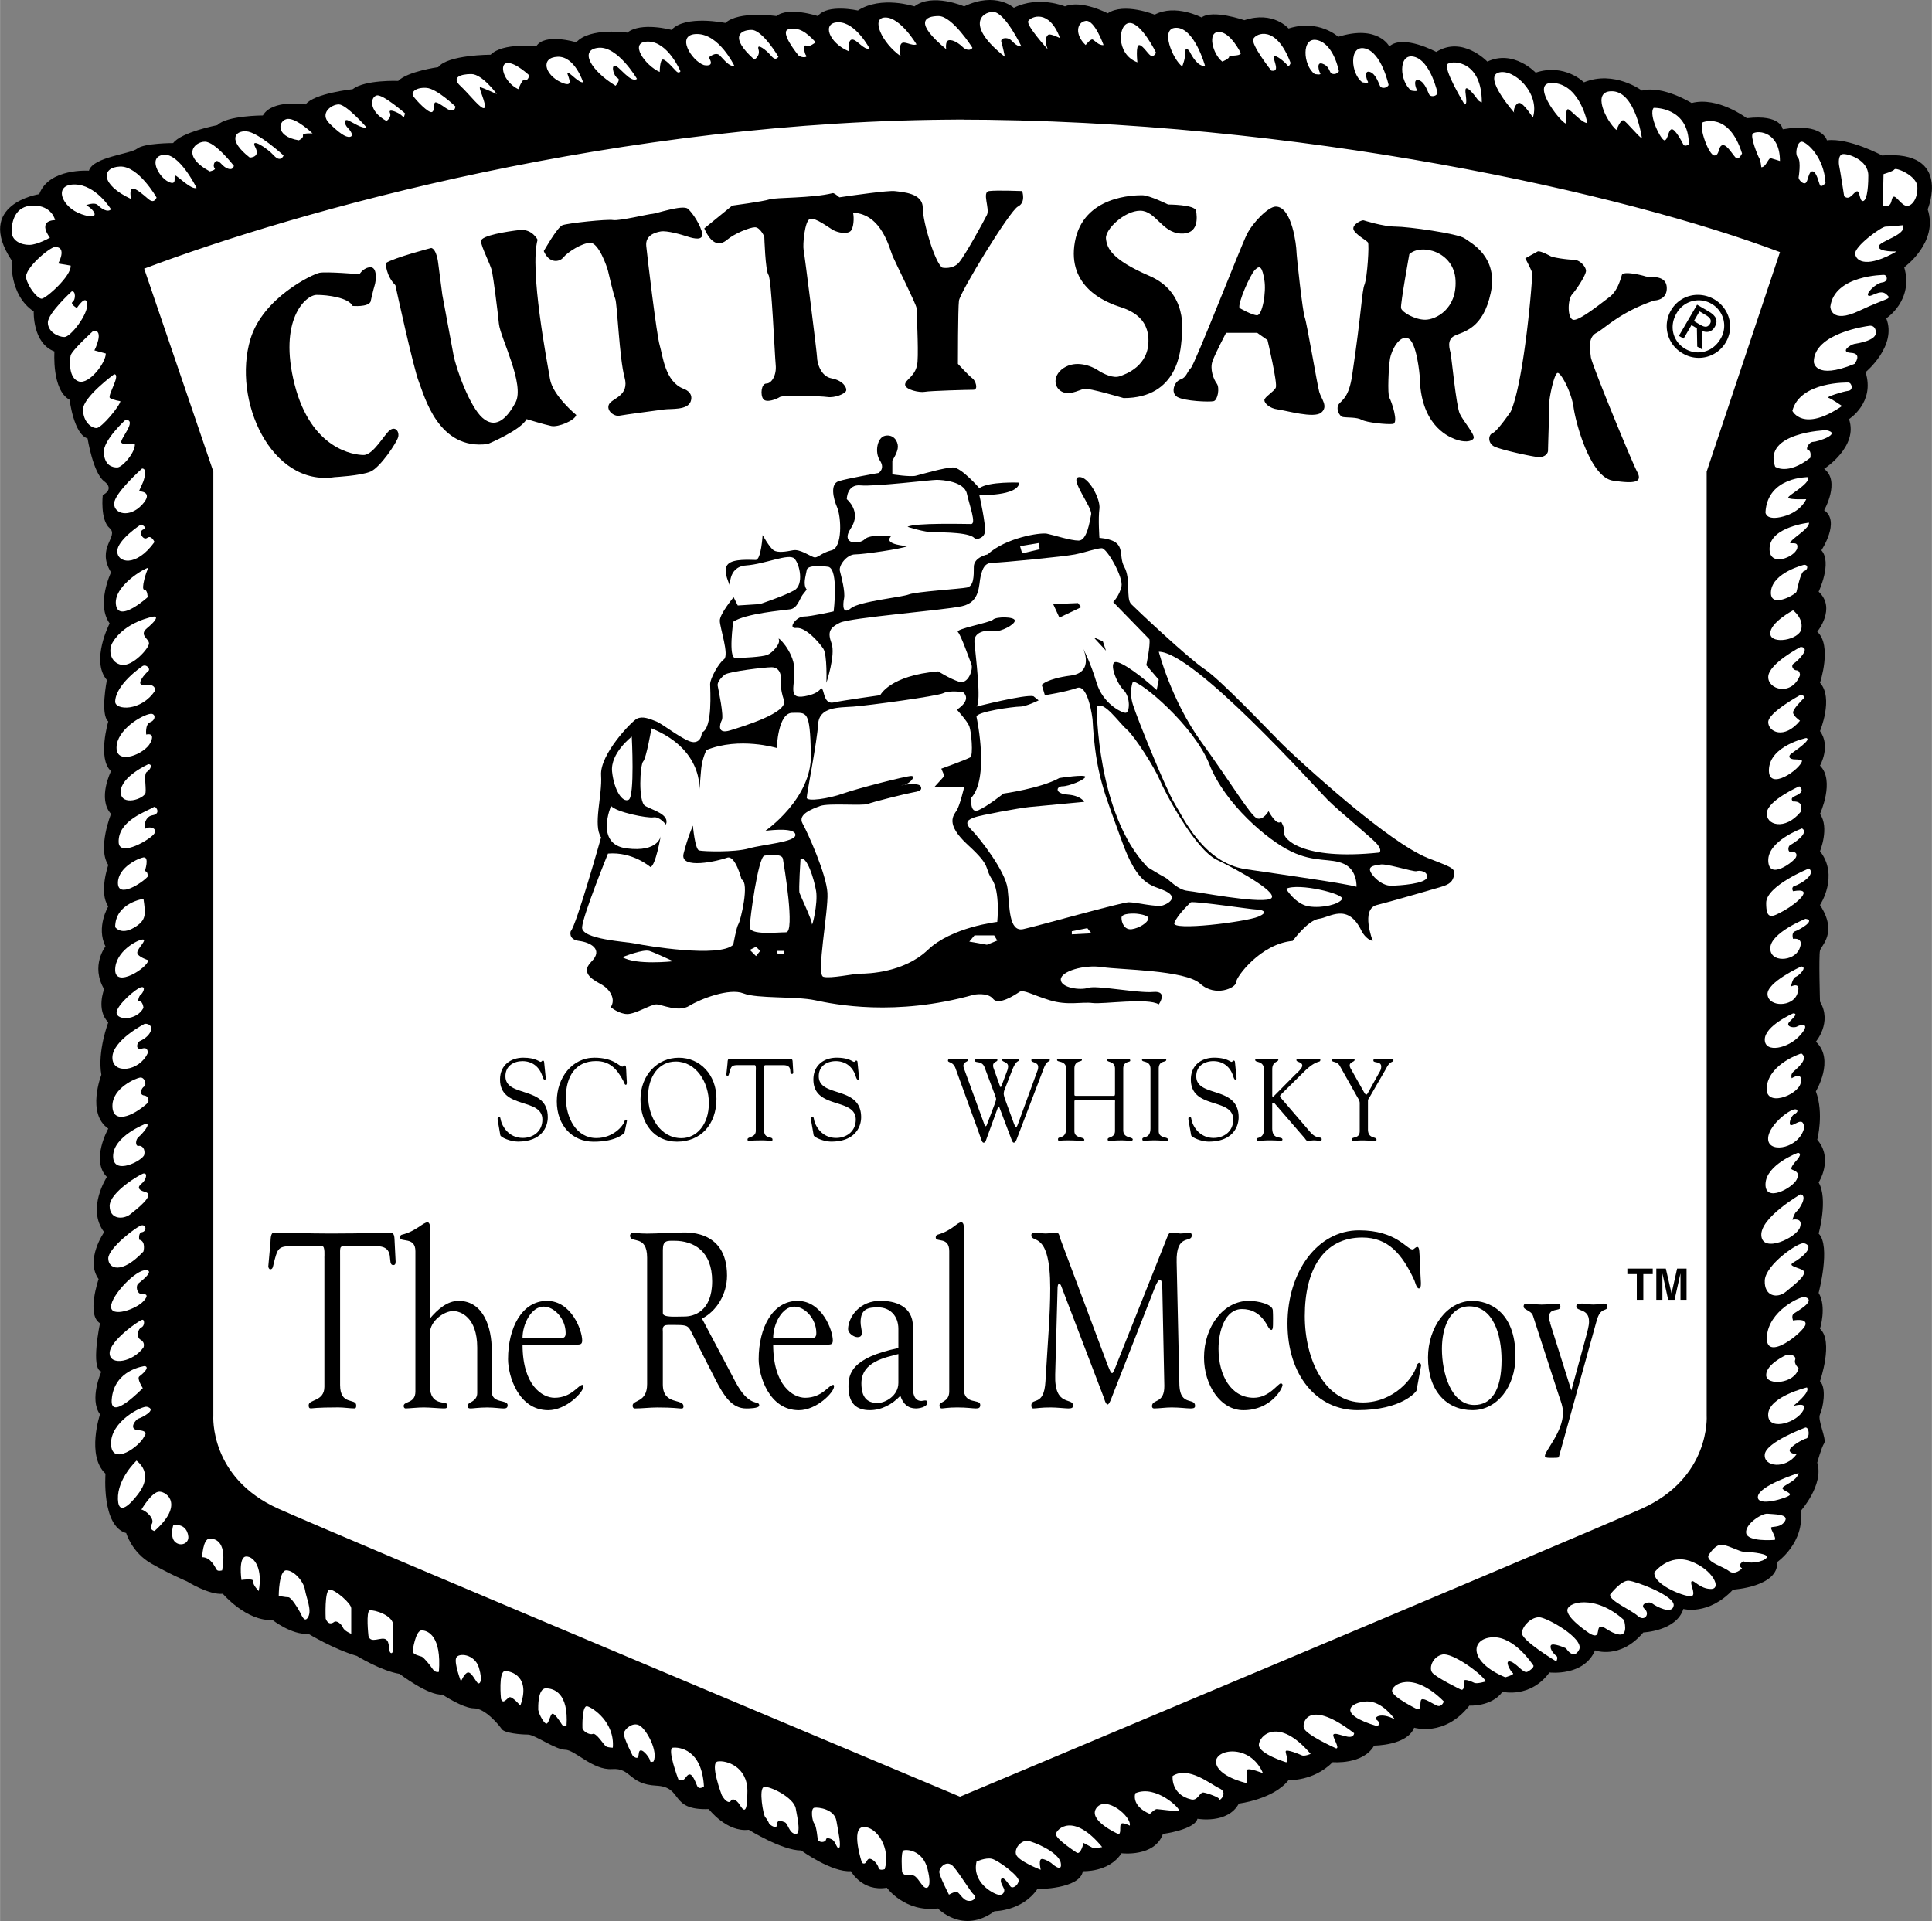 <svg xmlns="http://www.w3.org/2000/svg" width="2500" height="2486" viewBox="0 0 58.31 57.988"><rect x="0" y="0" width="58.31" height="57.988" fill="#808080" stroke="none"/><path d="M1.182 5.86s-1.958.292-.833 2c0 0-.083 1.042.667 1.542 0 0-.042.958.625 1.208 0 0-.084 1.167.458 1.458 0 0 .125 1.042.542 1.167 0 0 .166 1.042.5 1.292.333.25-.042.416-.042.416s-.083.75.208 1c.292.25-.416.584.042 1.334 0 0-.458.958-.042 1.541 0 0-.583 1.125-.083 1.709 0 0-.208 1.041.042 1.25 0 0-.334 1.125.083 1.5 0 0-.417.833 0 1.291 0 0-.417 1.042-.083 1.542 0 0-.292.833 0 1.25 0 0-.375.625-.084 1.208 0 0-.458.584-.041 1.292 0 0-.25.625.125 1 0 0-.334.875-.209 1.583 0 0-.458 1.167.209 1.625 0 0-.542.959-.042 1.459 0 0-.625.958-.083 1.666 0 0-.584.834-.167 1.417 0 0-.375 1.083.042 1.333 0 0-.292 1.375.041 1.459 0 0-.375.833-.041 1.291 0 0-.417 1.25.166 1.792 0 0-.125 1.583.625 1.792 0 0 .167.583.75.916.584.334 1.084.542 1.084.542s.666.417 1.083.375c0 0 .708.833 1.5.792 0 0 .583.458 1.083.416 0 0 .75.459 1.459.667 0 0 .75.458 1.291.542 0 0 .875.666 1.292.625 0 0 .625.416.958.416.334 0 .75.5.834.625.083.125.583.167.791.167.209 0 .834.458 1.125.458.292 0 .834.625 1.417.584.583-.042.5.458 1.333.5.834.041.375.75 1.584.708 0 0 .541.708 1.208.625 0 0 1 .625 1.583.625 0 0 .917.667 1.5.625 0 0 .334.625 1.084.5 0 0 .541.75 1.541.625 0 0 .75.792 1.709.083 0 0 .833 0 1.291-.666 0 0 1.292 0 1.375-.542 0 0 .792.042 1.167-.542 0 0 1 .125 1.25-.583 0 0 .958-.125 1.042-.458 0 0 .916.166 1.25-.459 0 0 1.041-.125 1.5-.708 0 0 .75.042 1.333-.542 0 0 .917.084 1.25-.5 0 0 1 0 1.208-.541 0 0 .917.291 1.667-.667 0 0 .667.042 1-.417 0 0 .833.209 1.417-.583 0 0 1.041.125 1.375-.667 0 0 .75.292 1.458-.541 0 0 1-.042 1.208-.709 0 0 .75.209 1.5-.583 0 0 1.375-.083 1.334-.833 0 0 .833-.584.708-1.542 0 0 .708-.792.5-1.458 0 0 .125-.459.208-.584.084-.125-.208-.708-.125-.875.084-.166.209-.791 0-1 0 0 .417-1.208 0-1.583 0 0 .209-.667-.041-1.083 0 0 .375-1.417 0-1.792 0 0 .291-1.042 0-1.542 0 0 .458-.708-.042-1.291 0 0 .208-.792-.042-1.459 0 0 .584-.958 0-1.5 0 0 .5-.583.125-1.208 0 0-.041-1.375 0-1.542.042-.166.542-.541 0-1.375 0 0 .584-.875 0-1.625 0 0 .292-.708 0-1.125 0 0 .459-1 0-1.458 0 0 .334-.583 0-1.042 0 0 .417-1 0-1.458 0 0 .375-1.125-.083-1.542 0 0 .583-.708.042-1.208 0 0 .416-.875.083-1.25 0 0 .583-.875.083-1.208 0 0 .5-.875 0-1.25 0 0 1.042-.667.75-1.5 0 0 .792-.5.5-1.417 0 0 .959-.792.625-1.625 0 0 .834-.542.542-1.542 0 0 1.042-.75.708-1.75 0 0 .75-1.791-1.375-1.625 0 0-1-.541-1.666-.458 0 0-.125-.542-1.334-.333 0 0-.041-.459-1.083-.334 0 0-.875-.666-1.667-.458 0 0-.875-.542-1.5-.375 0 0-.833-.625-1.75-.25 0 0-.583-.583-1.458-.292 0 0-.667-.708-1.458-.333 0 0-.75-.792-1.542-.292 0 0-1-.541-1.417-.166 0 0-.333-.667-1.541-.292 0 0-.584-.542-1.5-.25 0 0-.459-.542-1.334-.25 0 0-.958-.333-1.291-.083 0 0-.792-.417-1.417-.084 0 0-.917-.375-1.417-.041 0 0-.791-.417-1.291-.209 0 0-.792-.333-1.542.042 0 0-.542-.5-1.5-.042 0 0-.958-.416-1.5 0 0 0-1-.333-1.708.125 0 0-.917-.208-1.209.167 0 0-.875-.292-1.25 0 0 0-1.125-.167-1.541.208 0 0-1.209-.25-1.625.209 0 0-.917-.25-1.334.083 0 0-1.125-.167-1.541.292 0 0-.959-.292-1.209.125 0 0-1-.125-1.375.25 0 0-1.291 0-1.583.375 0 0-.917.125-1.208.416 0 0-1-.041-1.375.25 0 0-1.167.125-1.417.459 0 0-1-.167-1.292.333 0 0-1.083 0-1.375.292 0 0-1.083.208-1.333.541 0 0-.875 0-1.083.167-.209.167-1.334.25-1.459.667 0 0-1.208-.084-1.5.708z"/><path d="M1.661 6.642s-.094-.438-.656-.438-.656.5-.656.781.281.407.531.407.625-.219.625-.219-.406-.5.156-.531zM1.661 7.454c-.156 0-.938.656-.875.938s.344.625.469.625.906-.688.875-1l-.375-.063s.281-.5-.094-.5zM2.161 8.798s-.719.656-.719.938.312.438.5.438.719-.688.688-1-.313.124-.313.124-.218-.125-.125-.188.094-.343-.031-.312zM2.817 9.985s-.656.594-.688.75-.062.688.25.781.812-.562.812-.844l-.344-.094c.002.001.314-.624-.03-.593zM3.442 11.298s-.938.688-.938 1.062.25.562.406.562.72-.687.72-.812c0 0-.219-.031-.312-.094s.343-.718.124-.718zM3.786 12.673s-.688.625-.656 1 .25.438.406.438.562-.469.531-.719c0 0-.344.062-.406-.031s.5-.688.125-.688zM4.286 14.142s-.844.75-.844 1.062.469.438.844.031-.094-.406-.094-.406l.125-.281s.157-.406-.031-.406zM4.255 15.829s-.719.469-.719.812.562.5 1.125-.281c0 0-.094-.219-.219-.125s-.281-.188-.125-.25-.062-.156-.062-.156zM4.474 17.152c.075-.101-1.042.473-.979 1.083.062.604.959-.208.959-.208s0-.229-.104-.229.061-.563.124-.646zM4.641 18.61s-.875.146-1.25.792c-.13.223-.062.604.271.666s.833-.5.833-.646-.312-.25-.062-.458c.249-.208.353-.354.208-.354zM4.266 20.131s-.771.521-.792 1.042c-.011.271.792.312 1.208-.333 0 0 .021-.209-.312-.167-.333.042.021-.354.104-.417s-.083-.25-.208-.125zM4.536 21.548c-.248.031-1.021.479-1.021 1.021 0 .542.854.188 1.021-.146s-.125-.25-.125-.25-.042-.312.125-.375.167-.271 0-.25zM4.474 23.068s-.833.375-.833.834c0 .458.729.208.75.021.021-.188-.062-.562.041-.625.104-.063.187-.23.042-.23zM4.641 24.36c-.191.127-1.084.396-1.062 1.062.015.479 1-.104 1.083-.271.083-.167-.167-.209-.25-.146s-.083-.354.188-.396.103-.291.041-.249zM4.328 25.881c-.125.014-.771.292-.771.771 0 .479.729 0 .896-.188 0 0 .021-.167-.084-.167 0 .001.147-.437-.041-.416zM4.328 27.131s-.854.125-.854.854c0 0 .167.25.562.021.396-.229.355-.416.292-.875zM4.307 28.36c-.146 0-.833.354-.833.917s.979-.062 1-.292c0 0-.333-.104-.333-.229s.312-.396.166-.396zM4.266 29.798c-.145.021-.75.542-.75.771 0 .229.604.25.812-.146 0 0-.021-.25-.167-.188 0 0 .021-.167.083-.208.063-.042.167-.25.022-.229zM4.369 30.902s-.979.5-.979 1.021.812.417 1.062-.125c0 0 .041-.208-.167-.146s-.165-.184-.062-.229c.376-.167.459-.521.146-.521zM4.224 32.527c-.124.018-.833.313-.833.854 0 .542.583.354 1.083-.104 0 0 .042-.188-.125-.209-.167-.021-.083-.229 0-.271s.02-.291-.125-.27zM4.391 33.923s-.979.375-.979.979.896.125.938-.042-.062-.292-.167-.271c-.104.021-.104-.188 0-.271.103-.083.395-.416.208-.395zM4.328 35.423c-.083.012-1.021.562-1.021.979 0 .416.417.416.625.25.209-.167.75-.584.459-.667-.292-.083-.209-.188-.104-.271.104-.083.187-.312.041-.291zM4.286 36.985c-.125 0-1.021.688-1.021 1s.396.5 1.062-.208c0 0 .083-.312-.125-.354 0 0-.042-.208.083-.229.126-.021.147-.209.001-.209zM4.411 38.34c-.311-.027-1.062.77-1.062 1.103 0 .334.75.084.979-.166.229-.25-.021-.209-.104-.229s-.146-.229-.042-.312c.104-.084.479-.376.229-.396zM4.286 39.84c-.101.025-1 .646-.979 1.021.021.375.709.25 1.021-.188 0 0 .062-.146-.084-.229-.146-.083-.083-.333.021-.375.104-.042.104-.251.021-.229zM4.369 41.235s-.938.104-1 1.021c-.045.666.938-.354.938-.354s-.188-.292-.104-.354c.083-.063.333-.271.166-.313zM4.432 42.465c-.141-.036-1.104.438-1.083 1.125s.875.062 1-.229c0 0 .167-.167-.167-.188-.333-.021-.083-.333 0-.354.084-.021.584-.271.25-.354zM4.119 44.09s-.583.541-.562 1.166c.021.625.542-.062.646-.208.104-.146.375-.583-.084-.958zM4.266 45.568s.312-.541.541-.541c.229 0 .75.396-.146 1.188 0 0-.188-.042-.083-.209.104-.166-.187-.416-.312-.438zM5.224 46.048s-.104.354.062.5.417.042.396-.167c-.021-.208-.166-.396-.458-.333zM6.099 47.006s.021-.562.229-.562c.208 0 .521.125.375.959 0 0-.125.041-.167-.021s-.167-.376-.437-.376zM7.286 47.693s-.104-.708.146-.708.5.375.375 1.042c0 0-.188-.188-.166-.292.02-.104-.355-.042-.355-.042zM8.411 48.173s0-.771.229-.771.521.333.562.583c.041.25.208.604.104.812-.104.208-.188 0-.25-.125s-.271-.458-.354-.458c-.083.001-.291-.041-.291-.041zM9.828 48.86s-.042-.875.125-.875c.166 0 .646.417.646.562v.771s-.208-.083-.25-.188c-.042-.104-.188-.229-.271-.166-.084.063-.187.063-.25-.104zM11.119 49.381s-.083-.75.042-.771.729.146.708.479c-.021.333.042.833-.062.812-.104-.021-.021-.334-.166-.417-.147-.082-.459.147-.522-.103zM12.453 49.84s.083-.625.271-.625.604.166.521 1.25c0 0-.104.041-.188-.084-.083-.125-.271-.354-.333-.375-.063-.021-.271-.063-.271-.166zM13.911 50.756s-.208-.541-.146-.708.562-.125.688.292c.125.416.021.521-.042.458s-.188-.333-.292-.312c-.103.02-.208.27-.208.27zM15.119 51.277s-.083-.834.125-.834c.209 0 .771.188.459 1.042 0 0-.25-.292-.334-.25-.083.042-.187.23-.25.042zM16.244 51.568s-.021-.604.229-.604.688.146.625 1.125c0 0-.083.062-.146-.042s-.229-.354-.292-.312-.104.333-.188.292c-.081-.042-.248-.354-.228-.459zM17.578 52.152s-.021-.688.146-.646c.167.042.833.479.771 1.25 0 0-.146 0-.208-.041-.062-.042-.292-.417-.396-.375-.105.041-.313-.084-.313-.188zM19.099 53.006s-.292-.562-.271-.688c.021-.125.271-.354.479-.229.209.125.562.771.417 1.083 0 0-.104.042-.104-.021s-.188-.334-.291-.312c-.105.021.02.354-.23.167zM20.474 53.715s-.354-.938-.167-.959c.188-.021.875.042.938 1.167 0 0-.146.125-.208-.021s-.146-.375-.25-.334c-.105.042-.126.25-.313.147zM21.786 54.193s-.375-.979-.125-1.021.896.146.896.896-.125.584-.229.417c-.104-.167-.229-.208-.271-.125-.041.083-.166.021-.271-.167zM23.224 55.068s-.062-.146-.125-.208-.208-.875-.042-.917c.167-.041.896.312.959.646.062.333.166.812-.021.771s-.208-.312-.312-.354c-.104-.041-.229-.083-.229.062-.001.147-.147.063-.23 0zM24.682 55.548s-.041-.438-.104-.5-.125-.458 0-.479c.125-.021.604.042.666.396.062.354.146.75.084.812s-.104-.167-.188-.229-.209-.083-.209-.021-.145.125-.249.021zM26.016 56.235s-.354-1.062.041-1.083c.396-.021.834.625.646 1.271 0 0-.167.062-.188-.042-.021-.104-.167-.271-.271-.271-.103 0-.083.208-.228.125zM27.224 56.485s-.042-.583.042-.625c.083-.042.583-.021.729.562.146.583-.021.625-.125.521-.104-.104-.208-.333-.333-.333s-.293.021-.313-.125zM28.641 57.193s-.292-.562-.292-.688.229-.396.438-.146.521.771.604.833c.083.062.021.209-.167.188-.188-.021-.271-.291-.375-.271s-.208.084-.208.084zM29.474 56.193s.271-.125.458-.083.834.521.812.667c-.021.146-.188.25-.25.166-.062-.083-.208-.312-.271-.229-.062.083.062.25.083.312.021.062-.021.208-.188.166-.165-.04-.79-.374-.644-.999zM31.411 56.443s-.708-.271-.75-.479c-.042-.209.188-.417.354-.396.166.021.938.334 1 .667s-.292 0-.292 0-.25-.167-.312-.104 0 .312 0 .312zM32.494 55.923s-.646-.417-.625-.562c.021-.146.521-.667 1.396.396l-.25.042-.312-.167c0-.001-.084.374-.209.291zM33.744 55.36s-.938-.417-.646-.792 1.062.271 1 .542c0 0-.229-.125-.271-.042-.041.084.022.313-.083.292zM34.266 54.131s-.146.375.438.625c0 0 .146-.146.208-.146s.604.083.667.042c.062-.042-.688-.792-1.313-.521zM35.391 53.61s-.062.562.562.708c.207.049.25-.229.375-.208s.479.146.479.208.271-.208 0-.333c-.271-.125-.938-.687-1.416-.375zM37.599 53.818s-.833-.188-.896-.604c-.062-.417 1.021-.604 1.416.312 0 0-.416-.167-.479-.104s.063.396-.041.396zM38.807 53.193s-.812-.25-.812-.521.584-.875 1.562.271c0 0-.188.084-.271.042s-.458-.188-.479-.125c-.021.063.125.355 0 .333zM40.328 52.777s-.938-.417-.979-.625c-.042-.209.188-.854 1.521.166 0 0 0 .146-.208.104s-.375-.125-.417-.062c-.042.063.208.417.083.417zM42.099 51.902s-.375-.562-.854-.542c-.479.021-.938.375.334.75 0 0 .104-.104-.021-.188s.124-.249.541-.02zM42.766 51.59s-.729-.354-.75-.542c-.021-.188.604-.646 1.562.312 0 0-.062.188-.209.125-.146-.062-.375-.229-.458-.188s.021.334-.145.293zM44.099 51.006s-.771-.375-.875-.521.021-.479.312-.542 1.167.562 1.312.812c0 0-.271.084-.354.042-.083-.042-.291-.125-.312-.062-.021.063.042.292-.083.271zM46.266 50.256s-.562-.875-1.229-.833-.708.75.396 1.208c0 0 .292-.083.229-.125-.062-.041-.271-.396-.083-.354.188.041.396.375.521.312s.228-.166.166-.208zM46.974 50.152s-1.083-.646-1.042-.875c.042-.229.292-.459.521-.459.229 0 1.375.646 1.208.979s-.396-.042-.396-.042-.417-.188-.459-.083c-.041.104.104.271.167.312s.001.168.001.168zM47.994 49.318s-.646-.416-.688-.688c-.041-.271.834-.521 1.709.271 0 0 .146.479-.146.438-.291-.042-.479-.292-.583-.229s.021.375-.292.208zM48.599 48.131s.333-.438.562-.416c.229.021 1.396.458 1.354.75-.042.291-.542.021-.646-.062-.104-.084-.396.021-.229.166.166.146 0 .396-.209.209-.207-.188-.874-.46-.832-.647zM49.932 47.465s.438-.584 1.104-.334.938.834.604.834c-.334 0-.521-.292-.584-.229s.125.354.021.438c-.103.082-1.186-.314-1.145-.709zM51.557 46.965s.209-.375.438-.334c.229.042.521.209.625.209.104 0 .688.041.709.146.021.104-.396.25-.709.146 0 0-.208.104-.041.209 0 0-.209.229-.396.083s-.647-.251-.626-.459zM53.536 46.485s-.792.062-.833-.208c-.042-.271.479-.604.646-.584.167.021.667 0 .521.229-.146.229-.438.125-.416.208.02.085.207.376.082.355zM54.286 44.465s-1.188.375-1.229.708c-.041.333.896.042.959-.042.062-.083-.271-.146-.209-.229.062-.084.437-.209.479-.437zM54.494 43.09s-1.188.438-1.229.812c-.042.375.625.458.958 0 0 0-.208-.021-.208-.125s.396-.334.5-.354c.104-.021.104-.333-.021-.333zM54.536 41.881s-1.125.271-1.167.792c-.041.521.771.312 1.021-.042.25-.354-.271-.188-.271-.188s.542-.416.417-.562zM53.911 40.902s-.604.271-.604.604c0 .334.875.271.979-.208 0 0-.146-.125-.104-.25.042-.125-.146-.188-.271-.146zM54.474 39.152c-.122-.034-1.104.416-1.146 1.208-.042.792 1.125-.167 1.166-.375.042-.208-.375-.125-.375-.125s-.062-.146.021-.208c.084-.062.709-.396.334-.5zM54.453 37.527c-.16-.047-1.167.646-1.188 1.125-.021.479.375.562.646.333s.729-.562.458-.667c-.271-.104-.396-.125-.208-.229.188-.104.646-.458.292-.562zM54.349 36.048s-1.229.708-1.188 1.25 1.062.062 1.167-.25c.104-.312-.229-.229-.229-.229s.062-.208.125-.25c.062-.042.354-.459.125-.521zM54.266 34.798s-.959.354-.979.938.812.125.938-.125-.083-.271-.146-.312.125-.25.125-.25.228-.231.062-.251zM54.182 33.485c-.188 0-.875.542-.812.938s.938.229 1.084-.375c0 0 0-.188-.104-.188s-.208.104-.292.104c-.083 0-.021-.271.104-.334s.104-.145.02-.145zM54.369 31.798s-.938.292-1.041.979c-.104.688.938.291 1.021-.084s-.271-.146-.271-.146-.042-.104.041-.188c.084-.082.5-.394.25-.561zM54.119 30.59s-.854.375-.854.791c0 .417.708.271 1.062-.125.354-.396.021-.333-.084-.271-.104.062-.375 0-.229-.146.147-.146.252-.249.105-.249zM54.369 29.173s-1.062.479-1.021.854.75.375.896-.021c.146-.396-.188-.229-.188-.229s.042-.25.146-.292c.105-.042.355-.292.167-.312zM54.494 27.735s-1.041.417-1.062.875c-.021.458.709.417.875.042.167-.375-.188-.312-.188-.312s-.062-.188.062-.229.647-.334.313-.376zM54.599 26.215s-1.292.521-1.292 1.041c0 .521.167.438.542.229s.958-.708.271-.583c0 0-.083-.125.062-.167.146-.042.646-.333.417-.52zM54.391 25.006s-1.042.375-1.021.979c.021.604.771.021.834-.104s-.042-.188-.146-.166c-.104.021-.104-.167-.021-.209.082-.041.582-.354.354-.5zM54.307 23.735s-.938.417-.979.792c-.042.375.541.562 1.021-.021 0 0 .125-.333-.229-.312 0 0-.104-.083.021-.146s.353-.146.166-.313zM54.516 22.277s-1.084.229-1.125.938c-.042.708.958 0 1-.25 0 0-.042-.042-.209-.042-.166 0-.229-.083-.125-.167.104-.083.646-.438.459-.479zM54.328 20.985s-.959.521-.959.812.479.542.959-.042c0 0-.209-.146-.209-.25 0-.104.25-.354.312-.416s-.02-.124-.103-.104zM54.349 19.527s-.958.5-.979.896c-.021.396.709.604.959-.042 0 0 0-.146-.104-.146s-.188-.146-.083-.208c.102-.062.54-.479.207-.5zM54.119 18.423s-.708.375-.688.708c.021.334.875.188.938-.146s-.25-.562-.25-.562zM54.453 17.048s-.938.229-1 .792.75.104.771.021.125-.604.229-.625c.104-.021.146-.188 0-.188zM54.599 15.777s-1.146.125-1.188.75.771.291.833.021-.312-.062-.188-.208c.126-.147.563-.397.543-.563zM54.578 14.402s-1.229-.021-1.292 1.062c0 0 0 .271.542.125.541-.146.688-.521.688-.521s-.5.021-.542-.041.667-.417.604-.625zM55.119 12.985s-1.916.062-1.541 1.104c0 0 .375.271 1.062-.271 0 0 .041-.208-.062-.229-.104-.021.021-.25.146-.25s.895-.249.395-.354zM55.786 11.548s-1.458-.042-1.688.854c0 0 .312.666 1.5-.146 0 0-.333-.229-.417-.25-.083-.021.438-.188.604-.208s.106-.25.001-.25zM56.391 9.84s-1.646.208-1.646 1.083c0 0 .021.562 1.229.062 0 0 .25-.312-.104-.333-.354-.021-.021-.25.104-.271.125-.021.667-.104.646-.354-.021-.25-.229-.187-.229-.187zM56.869 8.298s-1.5 0-1.625.958c0 0 0 .542.875.125.875-.416 1-.333.812-.5-.188-.166-.458.104-.541.042-.084-.062.229-.375.416-.396.188-.021.168-.209.063-.229zM57.432 6.798s-.396.042-.521.042-.958.604-.917.833c.042.229.375.417 1.25-.083 0 0-.541.021-.541-.146 0-.167.875-.354.729-.646zM56.828 6.215l.021-.959s.292-.083.333-.146c.042-.062.667.188.688.521.021.334-.146.584-.312.584s-.333-.334-.416-.271c-.085.062-.001.333-.314.271zM55.661 5.923s-.125-.812-.146-.896c-.021-.084-.042-.354.104-.375.146-.021.771.166.771.646s-.062.771-.167.771-.083-.333-.188-.291c-.103.04-.207.29-.374.145zM54.286 5.36s.083-.5-.021-.604c-.104-.104-.021-.5.125-.479.146.021.666.458.708 1.25 0 0-.125.146-.167.062-.041-.084-.104-.417-.229-.417s-.125.312-.209.354c-.082.042-.207-.103-.207-.166zM53.161 5.048s-.021-.208-.062-.271-.295-.683-.188-.75c.167-.104.812-.042.812.833 0 0-.188-.062-.271-.083-.083-.021-.145.271-.291.271zM51.391 3.693s.791-.333 1.188.938c0 0-.084.188-.167.146-.083-.042-.271-.417-.417-.396-.146.021-.083.312-.25.312-.167 0-.479-.853-.354-1zM49.911 3.256s1.062-.041 1.062 1.104c0 0-.125.083-.167 0-.041-.083-.25-.479-.354-.458-.104.021-.104.312-.209.333-.102.021-.499-.77-.332-.979zM49.557 4.173s-.188-1.375-.875-1.417c-.688-.041-.188.917.104 1.167 0 0 .125-.312.208-.292.084.021.459.5.563.542zM47.911 3.715s-.208-1.125-1-1.209c-.792-.083.146 1.146.354 1.229 0 0-.021-.458.062-.438.084.021.417.418.584.418zM45.703 3.402s-.938-1.062-.479-1.209c.458-.146 1.271.625 1.042 1.354 0 0-.271-.417-.396-.438s-.209.231-.167.293zM44.203 3.152s-.688-1.125-.5-1.229 1.021-.062 1.021 1.167c0 0-.083-.021-.125-.084s-.292-.396-.354-.333.083.479-.042.479zM41.911 2.568s-.208-.979-.708-1.104-.438.771-.084 1.021c0 0 .209.042.167-.021s-.125-.354.062-.292.271.375.312.438.189.063.251-.042zM40.411 2.152s-.146-.812-.646-.938-.438.771-.084 1.021c0 0 .209.042.167-.021s-.125-.354.062-.292.208.208.25.271.189.063.251-.041zM43.391 2.818s-.209-.979-.709-1.104-.438.771-.083 1.021c0 0 .208.042.167-.021-.042-.062-.125-.354.062-.292s.271.375.312.438c.042.063.188.063.251-.042zM38.369 2.131s-.625-.791-.541-.958c.083-.167.688-.438 1.125.729 0 0-.042.146-.104.062-.062-.084-.354-.334-.396-.25-.042.084.208.479-.084.417zM37.453 1.61s-.312-.646-.667-.646-.188.666.104.896c0 0 .208-.083.208-.146s.293.001.355-.104zM36.369 1.985S36.057.86 35.515.839c-.542-.021-.104.979.166 1.166 0 0 .104-.25.084-.396-.021-.146.083-.167.146-.042s.25.46.458.418zM34.891 1.59s-.438-.896-.792-.896-.438.938.229 1.188c0 0-.062-.541.062-.521s.291.333.375.333c.084-.001.126-.104.126-.104zM33.307 1.36s-.271-.771-.541-.729c-.271.042-.334.417 0 .729 0 0 .146-.188.208-.167.062.022.187.188.333.167zM31.619 1.485s-.666-.729-.583-.854.625-.375.958.521c0 0-.291-.146-.354-.104s-.124.167-.021.437zM30.828 1.402S30.328.36 29.974.36s-.833.417.354 1.354c0 0-.062-.312-.104-.438s.125-.146.229-.104c.104.043.188.23.375.23zM29.349 1.443s-.604-.958-1.021-.958c-.417 0-.75.188.229 1 0 0-.041-.25.084-.271.125-.021.312.104.416.208.104.105.25.105.292.021zM27.661 1.34s-.479-.812-.938-.812-.104.771.458 1.166c0 0-.062-.271.021-.375.084-.104.314.083.459.021zM26.244 1.465s-.416-.792-.938-.792c-.521 0-.291.625.312.875 0 0-.041-.354.104-.354s.356.333.522.271zM24.099 1.673s-.604-.729-.292-.792.521.084.812.396c0 0-.208.166-.291.104-.084-.062-.062.229 0 .292s-.125.083-.229 0zM23.494 1.715s-.479-.812-.812-.812c-.333 0-.688.208.084.896 0 0 .188-.104.125-.312s.25.042.354.167c.104.123.166.164.249.061zM22.161 1.985s-.458-.958-1.125-.958-.167.812.208.938c0 0 .354.083.146-.229 0 0 .208-.188.333-.062s.293.353.438.311zM20.536 2.152s-.375-.896-.979-.896-.083.729.354.917c0 0 0-.396.104-.375.104.021.312.271.396.354.083.083.125 0 .125 0zM19.224 2.381s-.583-1-1.167-.938c-.583.062-.229.688.521 1.146 0 0 .166-.188.062-.229-.104-.042-.209-.375-.084-.375s.48.542.668.396zM17.599 2.485s-.25-.792-.771-.771c-.521.021-.396.541.104.771s.104-.333.209-.292c.103.042.333.313.458.292zM15.974 2.277s-.417-.396-.667-.375c-.25.021-.125.562.334.791 0 0 .125-.312.188-.291.062.021.103.021.145-.125zM14.994 2.84s-.438-.604-.771-.604-.604.104-.332.354c.271.25.646.75.729.666.084-.083-.208-.646-.125-.625.083.021.499.209.499.209zM13.744 3.215s-.562-.542-.875-.562c-.312-.021-.479.125-.396.25s.458.521.562.479c.104-.041.021-.312.125-.291.104.021.271.166.354.208.085.041.21.082.23-.084zM12.224 3.423s-.667-.583-.854-.542c-.188.042-.271.459.292.771 0 0 .167-.104.104-.25-.062-.146.271 0 .354.083.083.083.062.063.104-.062zM11.057 3.84s-.604-.688-.833-.688-.583.271-.292.563c.292.291.5.438.625.416.125-.021.042-.166-.062-.271-.104-.104-.125-.271 0-.229.124.042.437.271.562.209zM9.432 4.027s-.479-.459-.75-.438c-.271.021-.416.521.334.646 0 0 .146-.062.125-.146-.022-.083.291-.062.291-.062zM8.557 4.693s-.771-.708-1.125-.729c-.354-.021-.563.271.104.792 0 0 .333 0 .167-.312-.167-.312.354.021.562.25.209.229.292-.001.292-.001zM7.057 5.006s-.562-.729-.875-.729-.729.416.146.896c0 0 .208-.042.146-.104s0-.229.083-.208c.084.021.125.104.209.167.083.062.25.145.291-.022zM5.932 5.673s-.521-1.062-1-1c-.479.062-.146.667.146.812.291.146.146-.188.208-.188s.48.438.646.376zM4.724 5.965s-.542-.959-1.104-.938c-.563.021-.604.541.333.979 0 0-.062-.291.041-.312.104-.021.334.188.479.312s.209.042.251-.041zM3.349 6.318s-.458-.75-1.104-.75c-.646 0-.396.688.209.896.603.209.415-.124.145-.271 0 0 .25-.104.354 0 .104.105.291.23.396.125zM28.974 54.235s18.568-7.799 20.562-8.688c2.104-.938 1.975-2.812 1.975-2.812v-28.5l2.213-6.625c-4.625-1.75-14.5-4-24.875-4h.25c-10.375 0-20.125 2.75-24.75 4.5l2.088 6.125v28.5s-.13 1.875 1.975 2.812c1.993.89 20.562 8.688 20.562 8.688z" fill="#fff"/><path d="M30.766 14.568s-.917-.041-1.209.167c0 0-.541-.625-.791-.625s-.959.208-1.125.25c-.167.042-.709-.042-.709-.042v-.416s.167-.25.167-.417-.125-.375-.375-.333c-.25.041-.333.5-.167.75.167.25-.041.375-.041.375s-.959.166-1.209.25c-.25.083-.166.5-.041.791.125.292.166 1.209-.167 1.292s-.417.25-.542.208c-.125-.041-.416-.25-.625-.208-.208.042-.458.083-.583 0s-.333-.458-.333-.458-.042.75-.209.75c-.166 0-.666-.042-.833.125-.167.166 0 .5.042.625.041.125-.084-.542.5-.584.583-.041 1.291-.375 1.458-.208s.292.792 0 .958c-.292.167-1.042.417-1.042.417l-.666.042-.125-.25s-.417.5-.417.708.292 1.042.125 1.167-.417.583-.417.75c0 .166.084 1.333-.25 1.458 0 0 0 .292-.25.292s-.916-.542-1.125-.625c-.208-.084-.416-.167-.583-.084-.167.084-1.125 1.084-1.083 1.709.041.625-.25 1.5 0 1.875 0 0-.75 2.666-.917 2.833 0 0-.083.25.25.292.333.041.75.25.375.625s.125.583.333.708c.209.125.417.417.25.667 0 0 .25.208.5.208s.709-.292.875-.292c.167 0 .667.25 1 .042.334-.208 1.209-.542 1.625-.375.417.167 1.584.083 2.167.208s2.417.5 4.792-.166c0 0 .416-.084.583.125.167.208.667-.125.792-.209.125-.083.375.084.916.25.542.167.959.042 1.292.084.333.041 1.667-.167 2 .041 0 0 .292-.416-.167-.375-.458.042-1.708-.208-1.958-.125-.25.084-.833 0-.833-.25s.708-.458 1.25-.375c.541.084 2.5.084 2.958.5.458.417 1.083.125 1.083-.041 0-.167.75-1.167 1.709-1.25 0 0 .458-.625.791-.667.334-.042.875-.5 1.292.375 0 0 .125.25.333.292 0 0-.375-.959.125-1.084s1.625-.458 1.917-.541c.292-.084.375-.167.417-.375.041-.209-.167-.25-.792-.5s-1.542-.959-2.208-1.5c-.667-.542-1.792-1.542-2.209-1.959-.416-.416-1.833-1.916-2.333-2.25-.5-.333-2.042-1.791-2.208-1.958-.167-.167 0-.75-.209-1.125-.208-.375.125-.792-.75-.875 0 0-.041-.583 0-.875.042-.292-.333-1-.625-.958-.291.041.417.916.375 1.125-.041.208-.125.791-.375.791s-.75-.166-.958-.208-1.25.125-1.792.625c0 0-.416.083-.416.375s0 .583-.209.625c-.208.042-1.541.125-1.75.208-.208.084-1.5.209-1.75.417s-.25-.083-.208-.292c.042-.208-.083-.666-.125-.833s.208-.5.458-.5 1.417-.167 1.584-.25c0 0-.75-.042-.5-.292 0 0-.625-.083-.792.084-.167.166-.75.166-.417-.334.334-.5-.125-.875-.125-.875s0-.458.417-.416c.417.041 2.125-.167 2.292-.167.166 0 .833.042.916.417.084.375.292.916.125.916-.166 0-1.708-.041-1.916.084 0 0 .5.166.791.166.292 0 1.167 0 1.25.209 0 0 .25 0 .292-.209.042-.208-.167-1.125-.167-1.125s1.167.042 1.209-.375z"/><path d="M25.005 17.11s-.625-.094-.656.094-.125.438 0 .594c0 0-.031.031-.125.156s-.156.406-.375.438-1.344.125-1.719.375c0 0-.156 1.094.062 1.094s.812-.031.969-.094.406-.344.344-.469.438.344.469.875-.219.938.312.844.469-.312.531-.219.062.469.344.406 1.406-.219 1.406-.219.281-.594 1.75-.719c0 0 .344.219.625.312s.438-.375.375-.531-.312-.875-.406-.969.969-.281 1.062-.375.656-.094.656.031-.438.344-.594.312-.656-.031-.625.344.219 1.812.062 1.938c0 0 1.469-.375 1.719-.312l.156.125s-.375.188-.562.188-1.344.156-1.312.312.375 1.844-.156 2.438c0 0-.062.5.219.375s.75-.5.75-.5 1.125-.156 1.688-.469c0 0 .812-.125.781-.031s-.5.281-.688.281-.25.219.156.25.5.219.5.219-1.344.125-1.656.156-1.5.25-1.656.312-.344.125-.094.375 1.031 1.25 1.094 1.781.031 1.312.469 1.219 2.969-.812 3.188-.812.844.156 1.031.094.469-.25.062-.438-.812-.125-1.312-1.531-.781-1.938-.875-3.656c0 0-.125-1.062-.469-.938s-.969.219-.969.219l-.094-.312s.156-.188.875-.281.375-.812.375-.812.219.406.406 1.031.75.906.875.906.156-.469-.062-.688-.438-.812-.25-.844.844.469 1.25.844l.062-.312-.375-.438s.125-.594.094-.781l-1.094-1.125s.188-.188.25-.469-.438-1.156-.594-1.156-.5.125-.812.188-2.219.25-2.469.25-.312.156-.375.406 0 .781-.562.906-3.375.344-3.688.5-.375.281-.25.625-.156 1.188-.156 1.188.031-.844-.094-1.031-.531-.656-.812-.625 0-.344.219-.344.906-.156.906-.156.156-1.251-.156-1.345z" fill="#fff"/><path d="M29.067 20.892s-.406-.062-.594.031-2.281.375-2.719.406-1.031 0-1.062.531-.344 2.094-.344 2.219.656.031 1.094-.125 1.906-.531 2.062-.531-.062.281-.312.281c0 0 .531-.094.594.031s-.062.156-.25.188-1.188.281-1.344.344-1.188-.031-1.438.062-.688.25-.531.531.719 1.531.75 2.094-.344 2.469-.125 2.531.906-.094 1.125-.094 1.312-.031 2.031-.719 2.094-.844 2.094-.844.094-.906-.156-1.281 0-.375-.719-1.031-.438-.906-.344-1.062.219-.688.219-.688h-.906l.312-.344-.094-.219s.781-.281.875-.344.031-.781-.031-.938-.375-.5-.375-.5.47-.279.188-.529zM21.88 20.36s-.25.188-.219.344.188.906.125 1.031-.156.438.25.312 1.75-.531 1.625-.906-.094-.562-.094-.688-.062-.312-.281-.312-1.25.126-1.406.219zM19.067 22.235s-.656.5-.594 1.062.312.938.5.844.094-1.906.094-1.906zM23.067 25.829s.531-.094.562.094.375 2.219.094 2.219-1.094.094-1.094-.156.251-2.094.438-2.157z" fill="#fff"/><path d="M19.661 21.985s-.156.906-.25 1-.156 1.219.062 1.344.75.25.625.562c0 0-.188-.25-.375-.219s-1.125-.156-1.281-.344c0 0-.5 1.156.469 1.281s1.031-.375 1.031-.375-.156.906-.312.938c0 0-.531-.469-1.281-.406 0 0-.75 1.844-.781 2.219s1.344.438 1.625.5 2.531.438 2.938.031c0 0 .094-.531.156-.625s.344-1.25.094-1.344c0 0-.188-.75-.438-.656s-1.438.375-1.312-.125.281-.844.281-.844.062.719.188.75 1.062.062 1.5-.062 1.406-.188 1.406-.406-.656-.156-.906-.125c0 0 1.406-.969 1.375-2.312s-.125-1.25-.562-1.25-.469 1.062-.469 1.062-1.125-.344-2.125.062c0 0-.125.25-.156.562s-.062.812-.062.812.248-1.342-1.44-2.03z" fill="#fff"/><path d="M21.911 24.392l-.375.219s.062.312.188.281.437-.188.187-.5zM24.161 25.923s-.062.938-.031 1.031.375.812.375.938.188-.625.125-1-.281-1.063-.469-.969zM18.786 28.892s.625-.25.812-.188.719.312.719.312-1.125.126-1.531-.124zM22.63 28.673l.187-.094.125.125-.125.156zM23.442 28.704h.219v.094h-.187zM29.411 28.235l-.156.188.531.094.313-.125-.094-.157zM32.349 28.11v.094l.593-.031-.125-.156zM34.286 27.579s-.438-.031-.438.125.094.375.312.344.469-.188.5-.312-.374-.157-.374-.157zM35.942 27.235s-.406.375-.5.625 2.156-.031 2.531-.188.062-.219-.062-.219-1.781-.249-1.969-.218zM38.817 26.829s.281.469.688.531.906-.062 1-.219-1.313-.499-1.688-.312zM41.63 26.11s-.312 0-.281.156.344.469.625.469 1.062-.062 1.094-.25-.219-.219-.312-.188-1.032-.28-1.126-.187zM33.099 21.329s0 3.25 1.531 4.844c0 0 .406.25.531.312s.375.375.688.406 2.062.375 2.469.25-.938-.875-1.594-1.188-1.562-2.031-1.719-2.406-.75-1.312-1-1.531-.688-.874-.906-.687z" fill="#fff"/><path d="M34.192 20.579s-.125.281 0 .688 1 2.562 1.25 2.969.875 1.812 2.156 2 3.031.438 3.344.531c0 0 .031-.5-.375-.688s-.875-.031-1.594-.375-2-1.438-2.469-2.625-2.093-2.531-2.312-2.5z" fill="#fff"/><path d="M34.974 19.673s.375 1.469 1.281 2.719 1.5 2.25 1.688 2.312.344-.219.344-.219.25.469.375.312c0 0 .125.188.094.344s.5.844 2.875.594c0 0 .094-.062-.062-.25s-1.125-.969-1.5-1.344-4.033-4.468-5.095-4.468z" fill="#fff"/><path d="M9.788 37.963c0-.052.024-.337-.06-.345H8.75c-.372 0-.384.112-.492.525-.018.075-.023.172-.102.172-.036 0-.06-.053-.06-.09l.066-.728c.006-.09 0-.292.108-.292.468 0 .93.03 1.704.03 1.086 0 1.638-.03 1.758-.03.138 0 .168.045.174.217l.03.6c.006.075.012.165-.065.165-.222 0 .102-.57-.51-.57h-.858c-.27 0-.24-.03-.24.367v3.825c0 .63.486.382.486.615 0 .022.006.09-.054.09-.144 0-.312-.03-.486-.03-.672 0-.786.03-.822.03-.054 0-.072-.022-.072-.098 0-.18.474-.105.474-.555v-3.898zM12.974 39.801c.228-.271.522-.533.864-.533.768 0 1.002.833 1.002 1.477v1.253c0 .39.48.232.48.42 0 .083-.054.098-.12.098-.108 0-.276-.03-.504-.03-.234 0-.426.03-.492.03-.06 0-.096-.022-.096-.083 0-.112.294-.112.294-.382v-1.373c0-.93-.516-1.103-.726-1.103-.27 0-.702.293-.702.675v1.583c0 .645.528.435.528.577 0 .09-.03.105-.102.105-.126 0-.426-.03-.612-.03s-.45.03-.546.03c-.042 0-.06-.038-.06-.075 0-.15.354-.067.354-.435v-4.237c0-.45-.462-.255-.462-.413 0-.045.018-.075.048-.083.438-.105.642-.375.78-.375.036 0 .072.045.072.12v2.784zM15.77 40.588c0 1.237.6 1.605.966 1.605.516 0 .714-.39.846-.39.024 0 .024.03.024.053 0 .172-.522.712-1.062.712-.9 0-1.212-1.042-1.212-1.538 0-.96.426-1.762 1.176-1.762.737 0 1.062.892 1.062 1.192 0 .135-.066.127-.204.127H15.77z"/><path d="M16.951 40.386c.084 0 .12-.038.12-.15 0-.42-.336-.795-.666-.795-.372 0-.636.532-.636.945h1.182z" fill="#fff"/><path d="M22.188 41.698c.432.825.726.547.726.728 0 .09-.336.09-.39.09-.438 0-.672-.383-.9-.811l-.666-1.312c-.216-.42-.126-.398-.798-.398-.192 0-.156.135-.156.21v1.583c0 .645.624.412.624.667 0 .075-.054.061-.103.061-.054 0-.192-.03-.689-.03-.229 0-.456.03-.684.03-.036 0-.06-.038-.06-.083 0-.188.438-.082.438-.652v-3.817c0-.72-.516-.412-.516-.667 0-.045.048-.09.12-.09.108 0 .078.03.384.03.348 0 .69-.03 1.002-.03.096 0 1.422-.15 1.422 1.297 0 .585-.336 1.087-.756 1.298l1.002 1.896z"/><path d="M20.005 39.636c0 .142.372.104.654.104.258 0 .834-.135.834-1.064 0-.915-.558-1.223-1.146-1.223-.216 0-.342-.015-.342.277v1.906z" fill="#fff"/><path d="M23.335 40.588c0 1.237.6 1.605.966 1.605.516 0 .714-.39.846-.39.024 0 .024.03.024.053 0 .172-.522.712-1.062.712-.899 0-1.212-1.042-1.212-1.538 0-.96.426-1.762 1.176-1.762.738 0 1.062.892 1.062 1.192 0 .135-.066.127-.204.127h-1.596z"/><path d="M24.517 40.386c.084 0 .12-.038.12-.15 0-.42-.336-.795-.666-.795-.372 0-.636.532-.636.945h1.182z" fill="#fff"/><path d="M27.114 40.115c0-.39-.246-.652-.618-.652-.288 0-.522.038-.522.45 0 .112.036.225.036.308 0 .082-.018.142-.132.142-.102 0-.282-.112-.282-.248.006-.345.342-.87 1.008-.847.372 0 .948.135.948.772v1.552c0 .255-.054.697.258.697.024 0 .078-.015.102-.015.03 0 .078 0 .078.053 0 .157-.264.188-.348.188-.234 0-.39-.135-.468-.383-.252.27-.582.435-.918.435-.39 0-.648-.18-.648-.712 0-.397.102-.87 1.506-1.163v-.577z"/><path d="M27.114 40.873c-.384.105-1.116.225-1.116.885 0 .428.174.593.492.593.216 0 .624-.21.624-.607v-.871z" fill="#fff"/><path d="M29.087 41.908c0 .517.498.3.498.502 0 .09-.048.105-.138.105-.084 0-.27-.03-.552-.03-.294 0-.408.03-.468.03-.048 0-.072-.03-.072-.098 0-.112.294-.09.294-.413v-4.237c0-.45-.408-.255-.408-.413 0-.045.023-.075.054-.083.462-.135.582-.375.72-.375.036 0 .072.045.072.12v4.892zM35.596 41.825c.03.63.474.353.474.615 0 .075-.078.075-.144.075-.114 0-.324-.03-.564-.03-.186 0-.378.03-.527.03-.054 0-.066-.038-.066-.068 0-.225.378-.06.372-.615l-.06-2.91c0-.188-.03-.292-.066-.292-.042 0-.096.068-.156.225l-1.242 3.165c-.03.067-.126.375-.186.375s-.102-.165-.12-.218l-1.278-3.345c-.018-.06-.048-.083-.072-.083-.018 0-.036.038-.042.113l-.072 2.632c-.03.998.54.668.54.938 0 .075-.066.083-.15.083-.078 0-.348-.03-.528-.03-.312 0-.414.03-.522.03-.042 0-.06-.038-.06-.09 0-.255.384.052.426-.728.072-1.222.144-2.017.144-2.812 0-1.763-.57-1.343-.57-1.598 0-.067.048-.083.102-.083.108 0 .216.03.33.03.108 0 .216-.03.324-.03.084 0 .096.127.126.21l1.428 3.81c.066.157.09.225.132.225.03 0 .09-.157.186-.405l1.428-3.585c.036-.083.084-.262.156-.255.06 0 .252.03.282.03.138 0 .192-.03.288-.03.036 0 .06.045.06.09 0 .24-.48-.083-.456.81l.083 3.721zM36.339 40.978c0-.938.594-1.71 1.35-1.71.3 0 .708.105.726.277.012.165.006.345.006.443 0 .104-.018.157-.048.157-.06 0-.126-.143-.144-.173-.204-.345-.468-.457-.744-.457-.51 0-.708.66-.708 1.2 0 .81.384 1.478 1.062 1.478.468 0 .732-.435.822-.435.018 0 .048.022.048.045 0 .12-.359.765-1.182.765-.69 0-1.188-.757-1.188-1.59zM41.019 37.138c1.128 0 1.439.578 1.614.578.048 0 .084-.075.144-.075.066 0 .066.12.084.607.012.397.066.645-.036.645-.072 0-.114-.195-.138-.248-.372-.803-.798-1.29-1.572-1.29-1.17 0-1.734.975-1.734 2.37 0 1.305.6 2.61 1.752 2.61.942 0 1.53-.75 1.62-1.095.012-.052.048-.098.084-.098.03 0 .061.045.054.083l-.138.75c-.006.03-.432.592-1.782.592-1.23 0-2.112-1.058-2.112-2.61-.001-1.552.893-2.819 2.16-2.819zM43.1 40.978c0-.922.582-1.71 1.338-1.71.456 0 1.302.277 1.302 1.672 0 .922-.558 1.627-1.296 1.627-.78.001-1.344-.577-1.344-1.589z"/><path d="M45.32 41.053c0-.772-.258-1.62-.972-1.62-.588 0-.828.645-.828 1.282 0 .735.276 1.695.978 1.695.504 0 .822-.427.822-1.357z" fill="#fff"/><path d="M47.048 43.985c-.006.022-.114.022-.198.022s-.222.007-.222-.053c0-.165.546-.728.546-1.312 0-.18-.066-.345-.12-.502l-.786-2.423c-.054-.165-.282-.172-.282-.277 0-.075.036-.09.12-.09.126 0 .258.03.42.03.21 0 .348-.03.444-.03.09 0 .126.015.126.098 0 .157-.342.007-.342.307 0 .12.054.233.042.165l-.012.015.642 2.04.462-1.695c.072-.27.072-.337.072-.39 0-.405-.384-.293-.384-.458 0-.075.072-.083.18-.083.072 0 .168.03.336.03.138 0 .246-.03.306-.03.072 0 .114.03.114.09 0 .173-.204-.015-.324.435l-1.14 4.111z"/><path fill="#fff" d="M30.786 16.485l.563-.093.031.187-.531.125z"/><path d="M31.786 18.235l.75-.031.094.125-.656.313zM33.005 19.235l.281.125.094.282zM11.182 9.11s.084-.375.125-.5c.042-.125.084-.542-.125-.542-.208 0-.333.209-.333.209s-1-.084-1.208-.042c-.209.042-1.707.75-2.084 2-.557 1.848.625 4.458 2.542 4.167 0 0 .792-.042 1.083-.167.292-.125.792-.875.834-1.042.041-.166-.084-.333-.25-.208-.167.125-.5.75-.792.75s-1.583-.167-2.083-2.125.333-2.708.666-2.708c.334 0 .959.083 1.084.333 0 0 .458.042.541-.125zM13.016 7.485s-1.125.292-1.375.458c0 0 0 .375.291.667 0 0 .542 2.5.709 2.917.166.416.583 2.083 2.083 1.875 0 0 1-.417 1.167-.75 0 0 .541.166.75.208.208.042.708-.167.75-.333 0 0-.709-.584-.792-1.084s-.625-3.291-.375-4.208c0 0-.167-.333-.542-.292-.375.042-1.166.167-1.166.334 0 .166.291.708.333.916.042.209.167 1.167.208 1.584.042.416.792 1.833.5 2.375-.291.541-.625.791-1 .458s-.791-1.458-.875-1.917c-.083-.458-.333-1.791-.333-1.791l-.125-.959s-.042-.416-.208-.458zM16.411 7.579s.406-.719.562-.781 1.344-.188 1.531-.156 1.094-.188 1.188-.188.906-.281 1.062-.156.406.531.438.75-.25.156-.438.094-.625-.188-.812-.156-.469.125-.438.438.312 2.688.406 3 .156 1.094.719 1.312c0 0 .312.094.219.375s-.594.219-.812.25-1.188.156-1.344.188-.406-.156-.312-.344.625-.25.469-.812-.219-2.219-.281-2.375-.188-.719-.219-.844-.281-.844-.531-.844-.688.28-.813.437-.438.187-.594-.188zM30.849 5.767s-.781-.031-1 0 .031.531-.062.719-.656 1.219-.844 1.438-.5.156-.5.156c-.219-.125-.594-1.375-.594-1.812s-.594-.469-.844-.5c-.195-.024-1.229.123-1.672.188-.09-.079-.169-.134-.203-.126-.625.156-1.719.125-1.906.188s-1.125.188-1.125.188l-.844.688c.219.5.469.531.688.344s.687-.378.843-.378.281.281.281.281.031 1.031.125 1.156.188 2.406.219 2.719-.125.562-.281.562-.188.344-.094.469.406 0 .5-.062 1.219-.031 1.438 0 .531-.094.562-.188-.094-.312-.438-.375-.438-.5-.438-.625-.375-3.094-.406-3.25.031-.875.188-.938.594.281.719.344.375.125.5.031c.106-.08.122-.41.085-.563.872.034 1.106 1.104 1.196 1.313.094.219.719 1.469.719 1.562s.062 1.188.031 1.625-.375.531-.375.688.438.25.594.219 1.312-.062 1.469-.062.062-.281-.031-.344-.438-.438-.438-.438 0-1.656.031-1.906 1.531-2.719 1.781-2.844.126-.467.126-.467zM35.255 6.173s.812 0 .844.188.094.719-.469.688-.75-.689-1.219-.689-1.062.562-1.031.844.156.625 1.312 1.125 1 1.656.969 1.938-.094 1.75-1.75 1.75c0 0-1.062-.312-1.188-.281s-.368.16-.562.125c-.344-.062-.438-.5-.062-.75s.844-.062 1.031.062.469.25.656.188.906-.312.875-1.125-.812-.938-1.031-1.031-1.438-.531-1.188-1.906c.255-1.402 1.812-1.406 2.031-1.406s.782.28.782.28zM38.505 6.235c-.219 0-.688.469-.875.844s-1.562 3.906-1.688 4.031-.125.281-.312.344-.312.406-.094.531.969.156 1.094.125.188-.406.094-.531-.219-.438-.125-.688.406-.844.406-.844h.938l.312.219s.312 1.312.25 1.438-.344.281-.344.375.156.25.406.281 1.094.281 1.312.094 0-.406-.062-.625-.375-2.094-.438-2.25-.25-1.875-.25-2-.124-1.344-.624-1.344z"/><path d="M37.411 9.298s.375.219.531.219.281-.688.219-1.062-.125-.469-.281-.312-.531 1.03-.469 1.155z" fill="#fff"/><path d="M41.161 6.652s.583.188.958.188 1.875.208 2.084.354c.208.146 1.021.562.791 1.646-.229 1.083-.812 1.166-1.083 1.291s-.146.438-.125.542.167 1.583.271 1.812c.104.229.479.646.417.75s-.292.125-.562.021c-.271-.104-1.042-.479-1.062-1.896 0 0-.083-1.042-.354-1.146-.271-.104-.5.375-.541.604-.042.229-.084 1.084-.021 1.188.062.104.292.771.104.792s-.792-.042-.938-.125-.438-.062-.562-.083c-.125-.021-.229-.271-.125-.396s.301-.215.396-.854c.292-1.959.292-2.542.375-2.75.084-.209.146-1.209.104-1.271s-.396-.25-.438-.396.249-.292.311-.271z"/><path d="M42.536 7.673s-.271 1.5-.25 1.625.417.354.729.354.958-.312.916-1.188c-.04-.874-1.04-1.124-1.395-.791z" fill="#fff"/><path d="M46.411 7.59l-.375.208s.188.354.208.438c.021.083-.229 3.229-.646 4.188 0 0-.396.583-.542.646-.146.062-.146.292.021.396.166.104 1.229.333 1.375.333.146 0 .271-.083.271-.208s.042-1.354.042-1.479.146-.854.25-.854c.104 0 .416.584.479 1.042s.5 2.104 1.188 2.208c.688.104.896.042.729-.271s-1.375-3.25-1.396-3.458c-.021-.209-.104-.584.166-.729.271-.146.709-.625 1.75-.979 0 0 .396 0 .375-.396-.021-.396-.521-.292-.646-.333-.125-.042-.667-.167-.708-.042-.042.125-.125.479-.375.667s-.896.708-1.084.688c-.188-.021-.188-.604-.041-.771.146-.166.416-.583.416-.708s-.186-.336-.374-.336-.604-.062-.688-.104c-.082-.043-.312-.168-.395-.146zM50.436 9.365c.274-.468.855-.591 1.305-.329.444.26.623.827.349 1.296a.944.944 0 0 1-1.303.336.944.944 0 0 1-.351-1.303z"/><path d="M50.866 10.532c.369.216.83.097 1.059-.296a.762.762 0 0 0-.264-1.063.765.765 0 0 0-1.061.289c-.23.392-.108.851.266 1.07z" fill="#fff"/><path d="M50.815 10.222l-.143-.083.55-.941.358.209c.222.13.284.276.176.462-.098.168-.247.18-.395.117l.025.57-.16-.093-.01-.553-.164-.096-.237.408z"/><path d="M51.295 9.792c.121.071.234.125.318-.02.068-.117-.025-.2-.124-.258l-.194-.114-.17.292.17.1z" fill="#fff"/><path d="M49.599 39.235h-.197v-.775h-.285v-.167h.766v.167h-.284zM50.904 39.235h-.183v-.787h-.003l-.176.787h-.193l-.172-.787h-.002v.787h-.184v-.942h.287l.171.743h.003l.167-.743h.285zM15.021 33.817c-.013-.07.003-.108.035-.108.044 0 .044.042.06.115.038.161.227.525.661.525.299 0 .592-.186.592-.553 0-.675-1.279-.297-1.279-1.211 0-.445.337-.658.699-.658.381 0 .485.126.529.126.028 0 .034-.039.066-.039.019 0 .035.011.038.049l.048.476c.003.028-.003.052-.035.052-.034 0-.057-.074-.066-.105-.094-.301-.325-.455-.602-.455-.249 0-.514.133-.514.455 0 .658 1.279.273 1.279 1.239 0 .294-.186.735-.9.735-.233 0-.52-.129-.533-.193l-.078-.45zM17.938 31.927c.592 0 .756.27.847.27.025 0 .044-.035.076-.035.035 0 .035.056.044.283.006.186.034.301-.019.301-.038 0-.06-.091-.073-.115-.195-.375-.419-.602-.825-.602-.614 0-.91.455-.91 1.106 0 .609.315 1.218.92 1.218.494 0 .803-.35.851-.511.006-.024.025-.045.044-.045.016 0 .031.021.028.039l-.072.35c-.003.014-.227.277-.936.277-.646 0-1.109-.494-1.109-1.218s.469-1.318 1.134-1.318zM19.33 33.184c0-.728.51-1.256 1.156-1.256.643 0 1.137.515 1.137 1.239 0 .788-.488 1.295-1.19 1.295-.684-.001-1.103-.54-1.103-1.278z"/><path d="M19.56 33.082c0 .648.381 1.274 1.005 1.274.459 0 .829-.41.829-1.057 0-.637-.388-1.256-1.002-1.256-.53 0-.832.486-.832 1.039z" fill="#fff"/><path d="M22.811 32.312c0-.024.012-.158-.032-.161h-.514c-.195 0-.202.053-.258.245-.009.035-.013.08-.054.08-.019 0-.031-.024-.031-.042l.035-.339c.003-.042 0-.136.057-.136.246 0 .488.014.895.014.57 0 .859-.014.923-.014.072 0 .088.021.091.102l.016.28c.003.035.006.077-.035.077-.117 0 .054-.266-.268-.266h-.451c-.142 0-.126-.014-.126.171v1.785c0 .294.255.178.255.287 0 .011.003.042-.028.042-.076 0-.164-.014-.255-.014-.353 0-.413.014-.432.014-.028 0-.038-.01-.038-.045 0-.084.249-.049.249-.259v-1.821zM24.479 33.817c-.013-.07.003-.108.035-.108.044 0 .044.042.06.115.038.161.227.525.661.525.3 0 .593-.186.593-.553 0-.675-1.279-.297-1.279-1.211 0-.445.337-.658.699-.658.381 0 .485.126.529.126.028 0 .035-.039.066-.039.019 0 .035.011.038.049l.047.476c.003.028-.003.052-.035.052-.035 0-.057-.074-.066-.105-.095-.301-.325-.455-.602-.455-.249 0-.514.133-.514.455 0 .658 1.279.273 1.279 1.239 0 .294-.186.735-.901.735-.233 0-.52-.129-.532-.193l-.078-.45zM28.838 32.246c-.076-.207-.227-.161-.227-.231 0-.042.041-.056.072-.056.092 0 .186.014.277.014.076 0 .151-.014.227-.014.019 0 .025.018.025.042 0 .052-.135.052-.135.171a.25.25 0 0 0 .019.087l.599 1.645c.012.039.034.091.053.091.016 0 .032-.024.044-.063l.233-.616c.025-.07.038-.123.038-.144s-.016-.063-.031-.108l-.315-.843c-.085-.231-.305-.105-.305-.225 0-.035.019-.038.047-.038.107 0 .274.014.318.014.151 0 .236-.014.306-.014.013 0 .019.021.019.042 0 .056-.129.045-.129.161 0 .042.006.062.022.104l.164.462c.025.066.035.091.041.091.009 0 .025-.039.044-.087l.154-.41a.44.44 0 0 0 .028-.126c.003-.15-.183-.129-.183-.207 0-.031.044-.031.063-.031.069 0 .135.014.205.014.139 0 .177-.014.23-.014.009 0 .022.01.022.021 0 .098-.075-.035-.217.333l-.224.574a.357.357 0 0 0-.028.133c0 .035.022.115.041.168l.265.725c.032.08.05.108.069.108.022 0 .041-.053.069-.13l.573-1.568a.285.285 0 0 0 .022-.116c0-.15-.205-.126-.205-.196 0-.028.012-.052.035-.052.072 0 .145.014.22.014.095 0 .189-.014.262-.014.022 0 .038 0 .038.038 0 .077-.079-.017-.183.259l-.81 2.121c-.019.049-.044.116-.091.116-.028 0-.041-.021-.085-.133l-.347-.92c-.006-.018-.012-.032-.022-.032-.006 0-.019 0-.028.025l-.353.973c-.022.07-.044.088-.079.088-.047 0-.069-.102-.157-.343l-.69-1.903zM32.178 32.26c-.003-.255-.274-.186-.274-.263 0-.031.025-.038.05-.038.117 0 .23.014.347.014.098 0 .195-.014.293-.014.054 0 .06.021.06.035 0 .07-.227.003-.227.266v.756c0 .049 0 .063.047.063h1.153c.031 0 .025-.088.025-.102v-.717c0-.241-.236-.182-.236-.263 0-.021.006-.038.054-.038.104 0 .268.014.327.014.117 0 .164-.014.227-.014.082 0 .088.035.088.056 0 .063-.211.004-.211.245v1.855c0 .255.287.193.287.28 0 .011-.013.042-.035.042-.085 0-.183-.014-.296-.014-.202 0-.29.014-.35.014-.028 0-.076.011-.076-.045 0-.084.221-.035.221-.256v-.84c0-.056.013-.087-.025-.087h-1.162c-.038 0-.038.021-.038.059v.872c0 .238.299.161.299.27 0 .017-.022.027-.05.027-.041 0-.271-.014-.438-.014-.224 0-.258.014-.271.014-.025 0-.035-.017-.035-.052 0-.102.246.014.246-.333V32.26zM34.723 32.26c-.003-.255-.255-.186-.255-.263 0-.031.006-.038.031-.038.116 0 .23.014.347.014.098 0 .195-.014.293-.014.05 0 .06.007.06.035 0 .084-.227.003-.227.266v1.88c0 .238.28.157.28.262 0 .024-.01.035-.063.035-.072 0-.208-.014-.343-.014-.192 0-.259.014-.303.014-.057 0-.066-.017-.066-.052 0-.102.246.014.246-.333V32.26zM35.872 33.817c-.013-.07.003-.108.035-.108.044 0 .044.042.06.115.038.161.227.525.662.525.299 0 .592-.186.592-.553 0-.675-1.279-.297-1.279-1.211 0-.445.337-.658.699-.658.381 0 .485.126.529.126.028 0 .035-.039.066-.039.019 0 .035.011.038.049l.047.476c.003.028-.003.052-.034.052-.035 0-.057-.074-.066-.105-.095-.301-.324-.455-.602-.455-.249 0-.514.133-.514.455 0 .658 1.279.273 1.279 1.239 0 .294-.186.735-.901.735-.233 0-.52-.129-.532-.193l-.079-.45zM39.081 32.449c.06-.059.224-.196.224-.284 0-.112-.176-.101-.176-.164 0-.028.016-.042.041-.042.117 0 .167.014.333.014.164 0 .189-.014.29-.014.019 0 .057.003.057.028 0 .112-.072-.021-.432.305l-.737.728c-.028.028-.047.049-.047.066 0 .021.013.038.035.066l.875 1.019c.211.245.347.112.347.221 0 .028-.016.045-.038.045-.063 0-.129-.014-.192-.014-.066 0-.129.014-.195.014-.041 0-.066-.056-.094-.087l-.889-1.029c-.019-.024-.041-.035-.057-.035s-.028.011-.028.035v.731c0 .389.309.224.309.35 0 .035-.066.035-.085.035-.009 0-.066-.014-.309-.014-.161 0-.258.014-.309.014-.035 0-.079-.003-.079-.056 0-.056.224.003.224-.294v-1.792c0-.291-.264-.207-.264-.298 0-.031.012-.038.041-.038.101 0 .202.014.306.014.132 0 .23-.014.325-.014.016 0 .025.01.025.031 0 .077-.183.042-.183.291v.788c0 .021.006.035.016.035s.022-.004.035-.018l.631-.637zM40.441 32.18c-.082-.151-.236-.109-.236-.168 0-.024.019-.052.041-.052.085 0 .145.014.359.014.104 0 .189-.014.22-.014.022 0 .06.003.06.035 0 .059-.148.062-.148.164 0 .056.038.112.057.144l.381.676c.025.042.044.062.063.062.016 0 .034-.024.06-.07l.324-.584c.022-.038.066-.098.066-.192 0-.171-.236-.098-.236-.182 0-.045.032-.052.066-.052.075 0 .154.014.23.014.091 0 .183-.014.274-.014.019 0 .035.024.035.042 0 .038-.054.052-.076.066-.085.056-.126.154-.176.241l-.441.763c-.051.087-.076.105-.076.158v.857c0 .305.258.207.258.315 0 .032-.028.035-.072.035-.048 0-.23-.014-.347-.014-.142 0-.255.014-.284.014s-.047-.003-.047-.042c0-.098.243-.007.243-.255v-.847c0-.067-.047-.137-.072-.179l-.526-.935z"/></svg>